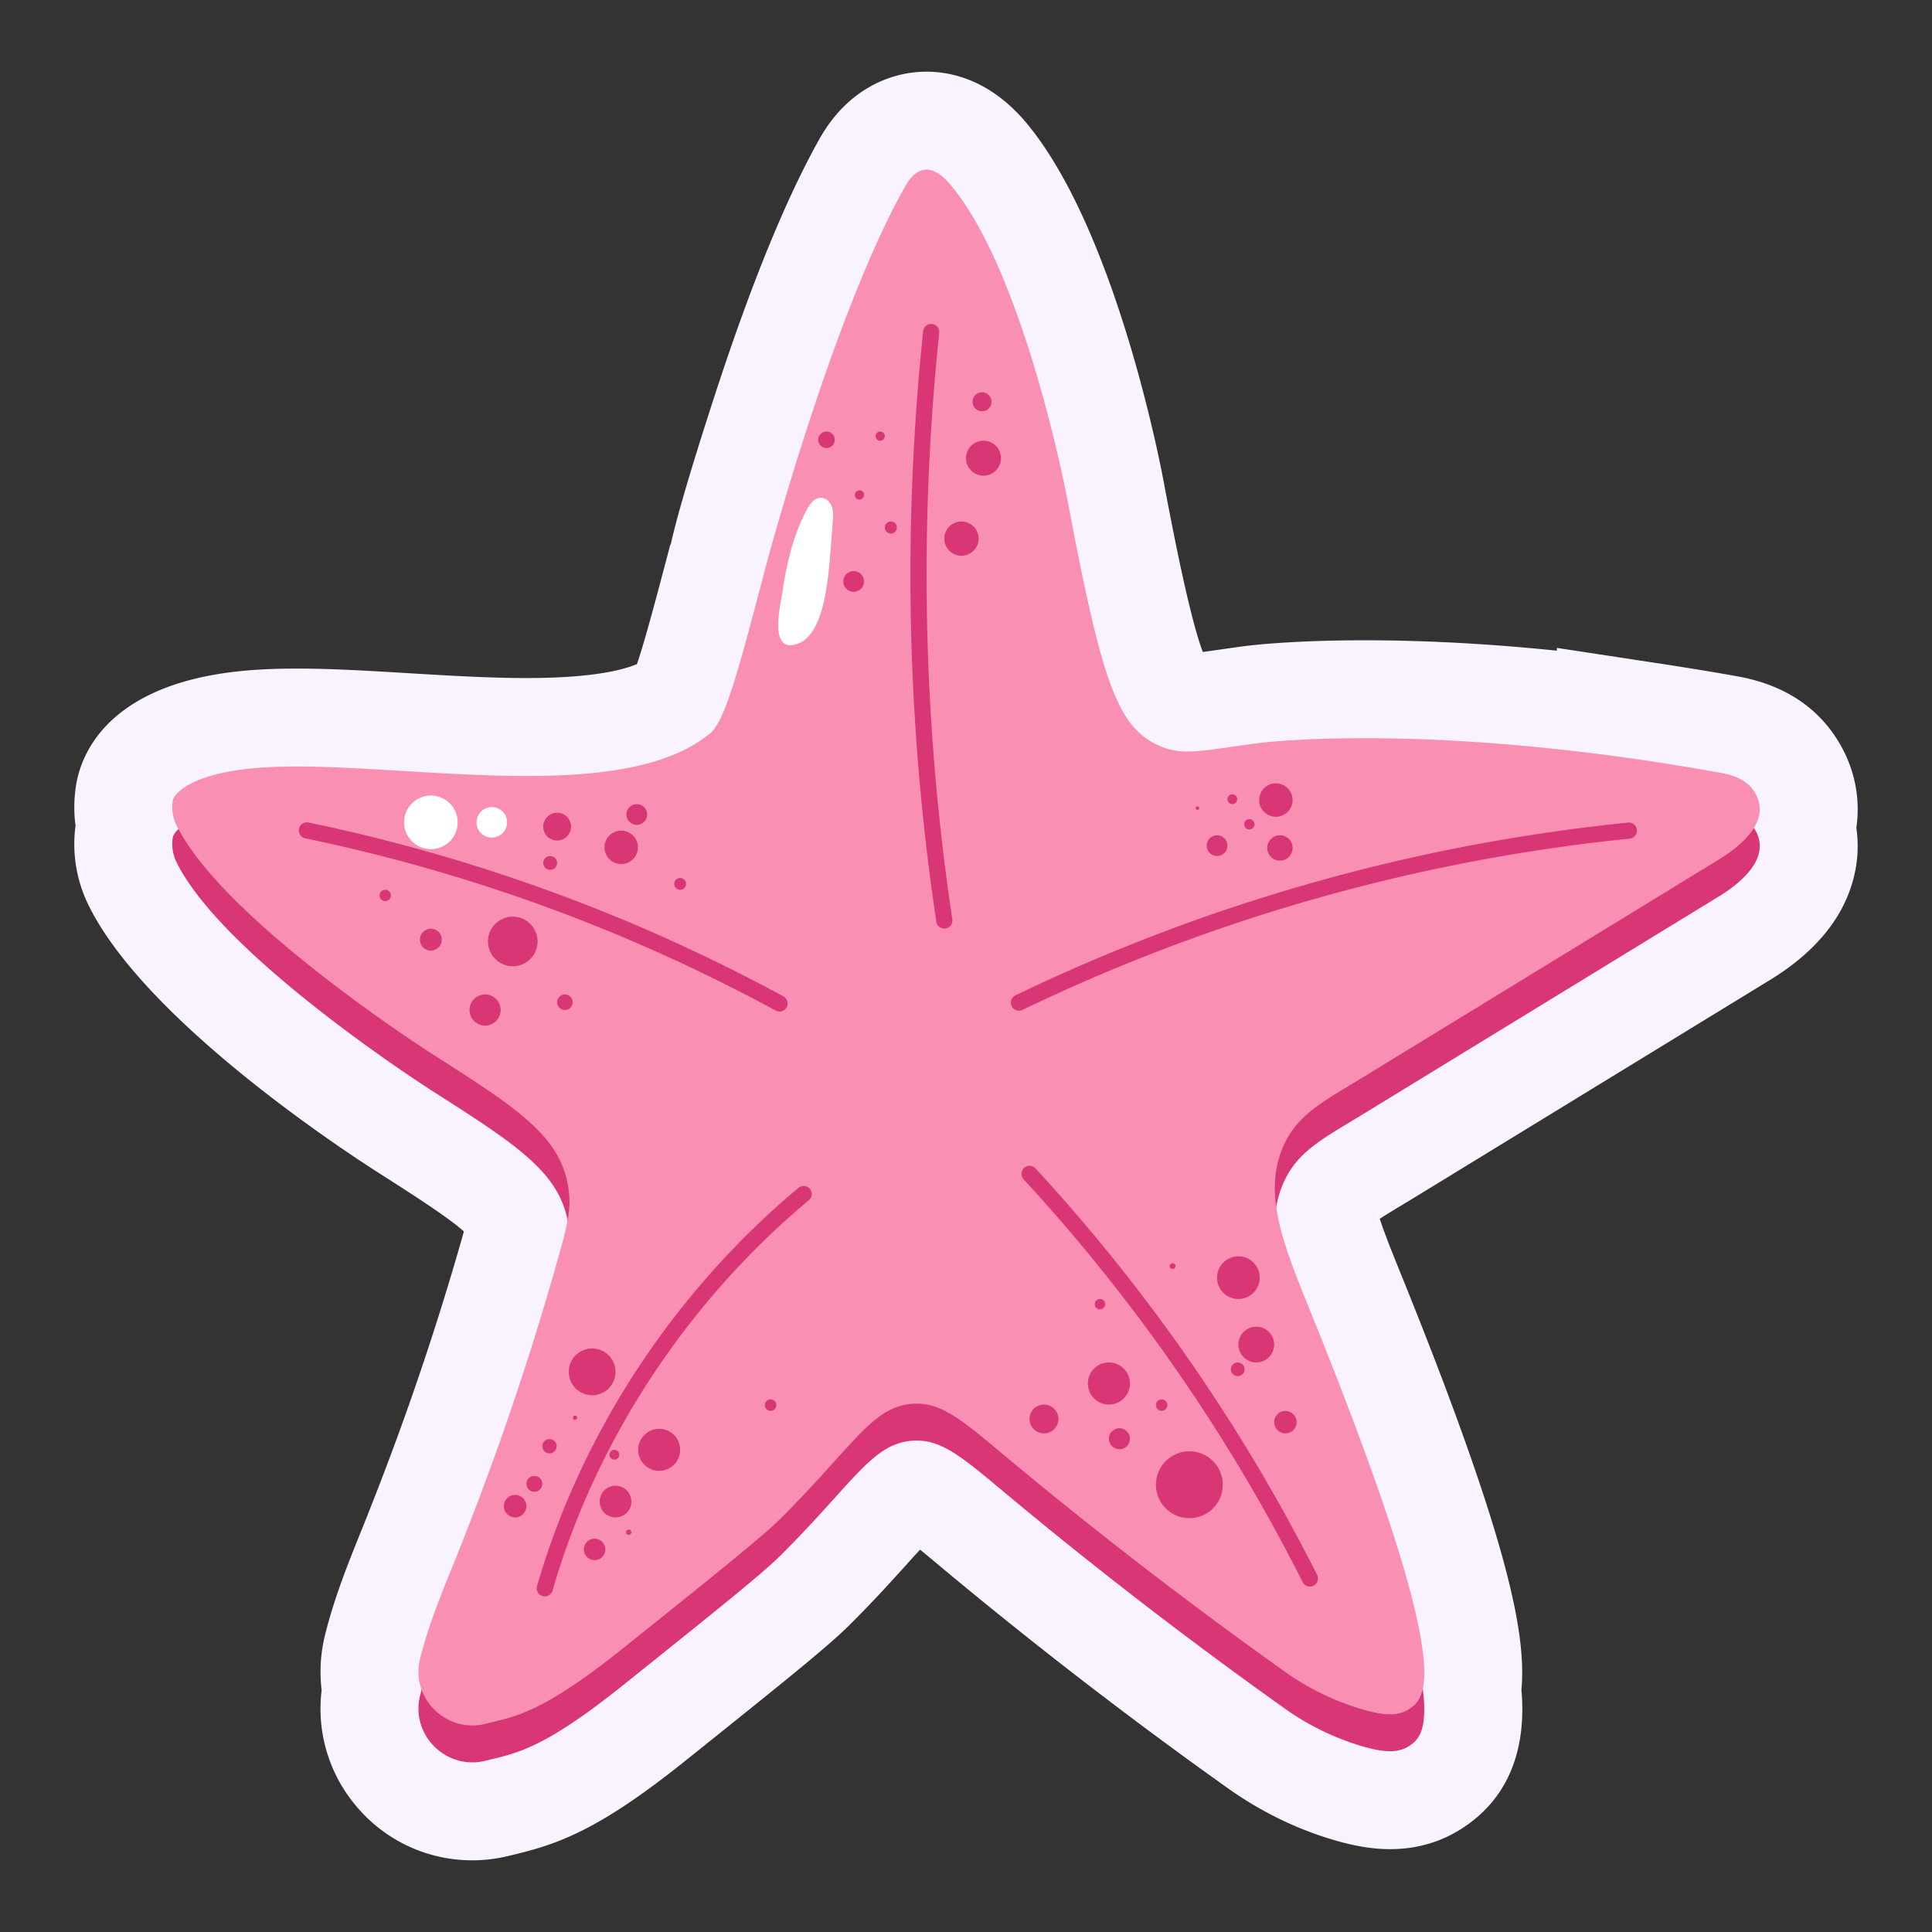 <svg xmlns="http://www.w3.org/2000/svg" viewBox="0 0 2498.752 2498.752"><rect x="0" y="0" width="2498.752" height="2498.752" fill="#333333" stroke="none"/><defs><style>.cls-1{fill:#f8f3ff;}.cls-2{fill:#d93675;}.cls-3{fill:#f98fb3;}.cls-4{fill:#fff;}</style></defs><g id="Star_Fish" data-name="Star Fish"><path class="cls-1" d="M610.864,2406.031c-60.708,0-117.1-27.6-154.717-75.724A194.557,194.557,0,0,1,416,2185.949q-1.155-9.378-1.4-18.854a197.054,197.054,0,0,1,5.8-52.553c4.716-18.956,10.638-38.571,18.1-59.971,2.143-6.148,4.372-12.323,6.661-18.483,6.574-17.717,13.492-34.973,20.011-51.121l6.336-15.7c1.732-4.3,3.436-8.653,5.14-13l3.231-8.217A3697.715,3697.715,0,0,0,599.991,1592.69c-20.964-18.728-67.248-48.279-109.03-74.957l-1.546-.986c-50.014-31.933-303.162-198.726-375.225-346.683A178.1,178.1,0,0,1,97.7,1067.993a179.446,179.446,0,0,1,.807-53.156c6.114-37.307,38.3-126.328,204.484-145.981,23.607-2.789,50.041-4.146,80.817-4.146,45.752,0,94.2,2.925,145.505,6.02,50.728,3.059,103.181,6.226,151.5,6.222,83.152,0,123.651-9.812,143.028-18.118,10.26-29.774,26.31-90.707,43.127-154.544l.479.124c6.29-28.472,21.152-82.784,56.273-190.864,46.748-143.854,92.51-256.112,136.017-333.648,36.463-65.043,89.334-81.6,117.605-85.675a147.134,147.134,0,0,1,20.994-1.506c34.388,0,85.159,12.045,131.762,69.421,111.5,137.245,168.586,427.129,174.731,459.729,9.45,50.162,32.637,173.241,50.812,221.362,6.8-.906,14.395-1.995,21.575-3.025,9.33-1.339,19.64-2.817,31.138-4.375,5.888-.795,59.866-7.716,156.062-7.716,78.916,0,162.309,4.506,249.2,13.44v-3.6l145.739,22.2,6.368,1.011c9.243,1.425,18.675,2.934,28.193,4.49l12.336,2.013c13.164,2.2,26.431,4.487,39.942,6.918l1.391.247c55.6,10.044,97.841,35.947,125.549,76.983,18.759,27.748,28.967,59.579,29.49,91.993a165.834,165.834,0,0,1-1.732,26.7,164.827,164.827,0,0,1-2.2,59.56c-11.946,54.013-48.783,100.235-109.487,137.381l-459.07,280.891c-6.12,3.745-11.992,7.286-17.624,10.681-9.308,5.61-20,12.054-28.008,17.327,5.038,15.27,11.628,32.192,17.541,47.026q4.616,11.574,9.555,23.729l3.773,9.329q8.136,20.164,15.706,39.219c9.93,25,19.442,49.382,28.268,72.455,10.746,28.082,20.784,55.036,29.839,80.106q5.4,14.95,10.335,29,4.954,14.092,9.469,27.343,2.264,6.642,4.431,13.109c7.051,21.031,13.5,41.185,19.158,59.866,1.1,3.64,2.2,7.3,3.262,10.888q3.219,10.887,6.024,20.917c.978,3.5,1.89,6.8,2.768,10.045,7.125,26.248,12.5,49.311,16.421,70.485,1.957,10.567,3.559,20.778,4.762,30.343.925,7.372,1.636,14.578,2.118,21.446.35,5.013.566,9.642.684,14.027.062,2.5.093,4.772.1,6.98.015,7.957-.3,15.576-.962,22.942,3.473,39.865,2.715,114.739-59.078,166.128-31.814,26.453-69.093,39.862-110.8,39.862h0c-22.7,0-46.535-3.974-75.007-12.5-47.762-14.306-93.4-36.809-135.661-66.886-128.735-91.635-255.422-189.491-376.549-290.848-5.572-4.664-13.17-11.019-20.7-17.135-5.446,5.912-11.149,12.239-16.384,18.041-19.179,21.263-43.05,47.725-74.271,78.856-28.549,28.466-82.688,71.844-213.491,176.649-111.633,89.442-164.007,107.069-220.9,120.839l-6.5,1.587A197.807,197.807,0,0,1,610.864,2406.031Z"></path><path class="cls-2" d="M918.45,996.2c19.443-16.123,36.641-81.434,71.046-212.058,0,0,85.605-325.025,180.705-494.511,4.363-7.779,12.681-20.48,25.224-22.289,16.387-2.363,31.195,16.054,36.487,22.569,94.369,116.155,148.443,403.162,148.443,403.162,44.33,235.3,64.4,292.455,115.477,317.56,31.32,15.4,53.92,8.717,129.541-1.536,0,0,221.754-30.067,599.69,38.135,12.36,2.232,32.088,6.913,43.095,23.213,24.347,36.043-13.054,69.384-45.068,88.973q-229.539,140.445-459.069,280.89c-50.967,31.188-84.012,47.53-102.475,86.131-30.684,64.148-.95,132.734,36.371,225.173,170.465,422.267,152.536,483.8,129.767,502.741-14.545,12.1-31.049,14.622-68.472,3.413a337.438,337.438,0,0,1-98.557-48.745q-189.828-135.123-368.712-284.8c-49.242-41.2-74.788-61.471-107.065-61.065-55.214.7-77.953,51.5-175.012,148.271-23.7,23.63-83.632,71.648-203.495,167.687-104.514,83.738-138.188,88.16-178.447,98.144-50.915,12.623-97.27-33.49-84.6-84.392,10.89-43.778,28.761-86.507,45.682-128.524a3808.43,3808.43,0,0,0,136.17-401.2c10.862-39,13.639-57.794,9.48-81.907-11.366-65.846-68.1-101.672-177.072-171.247,0,0-269.432-172.023-329.513-295.386a52.57,52.57,0,0,1-4.568-31.479c1.235-7.53,20.041-31.943,94.369-40.73C479.511,1023.283,794.939,1098.624,918.45,996.2Z"></path><path class="cls-3" d="M918.45,948.452c19.443-16.122,36.641-81.433,71.046-212.058,0,0,85.605-325.025,180.705-494.51,4.363-7.779,12.681-20.481,25.224-22.29,16.387-2.362,31.195,16.055,36.487,22.569,94.369,116.156,148.443,403.162,148.443,403.162,44.33,235.3,64.4,292.456,115.477,317.561,31.32,15.4,53.92,8.716,129.541-1.537,0,0,221.754-30.066,599.69,38.136,12.36,2.231,32.088,6.913,43.095,23.212,24.347,36.044-13.054,69.385-45.068,88.973q-229.539,140.446-459.069,280.891c-50.967,31.188-84.012,47.529-102.475,86.131-30.684,64.147-.95,132.733,36.371,225.173,170.465,422.266,152.536,483.8,129.767,502.74-14.545,12.1-31.049,14.622-68.472,3.414a337.438,337.438,0,0,1-98.557-48.745q-189.828-135.123-368.712-284.8c-49.242-41.2-74.788-61.47-107.065-61.064-55.214.694-77.953,51.5-175.012,148.27-23.7,23.631-83.632,71.649-203.495,167.688-104.514,83.738-138.188,88.16-178.447,98.144-50.915,12.623-97.27-33.491-84.6-84.392,10.89-43.778,28.761-86.508,45.682-128.525a3808.413,3808.413,0,0,0,136.17-401.2c10.862-39,13.639-57.794,9.48-81.907-11.366-65.847-68.1-101.673-177.072-171.247,0,0-269.432-172.024-329.513-295.387a52.566,52.566,0,0,1-4.568-31.478c1.235-7.531,20.041-31.943,94.369-40.731C479.511,975.538,794.939,1050.88,918.45,948.452Z"></path><path class="cls-2" d="M1221.329,1200.988a10.446,10.446,0,0,1-10.315-8.894,3025.034,3025.034,0,0,1-17.053-763.714,10.443,10.443,0,1,1,20.772,2.176,3004.083,3004.083,0,0,0,16.938,758.437,10.443,10.443,0,0,1-8.778,11.879A10.624,10.624,0,0,1,1221.329,1200.988Z"></path><path class="cls-2" d="M1317.835,1307.22a10.446,10.446,0,0,1-4.539-19.858,2376.77,2376.77,0,0,1,792.367-223.453,10.443,10.443,0,0,1,2.108,20.779,2355.8,2355.8,0,0,0-785.411,221.495A10.406,10.406,0,0,1,1317.835,1307.22Z"></path><path class="cls-2" d="M1694.134,2051.97a10.439,10.439,0,0,1-9.332-5.746,2290.246,2290.246,0,0,0-360.923-520.977,10.445,10.445,0,0,1,15.361-14.156,2311.187,2311.187,0,0,1,364.213,525.729,10.45,10.45,0,0,1-9.319,15.15Z"></path><path class="cls-2" d="M704.625,2064.7a10.45,10.45,0,0,1-10.039-13.344c57.058-197.69,177.145-380.617,338.141-515.085a10.444,10.444,0,1,1,13.388,16.033c-157.831,131.823-275.544,311.113-331.457,504.845A10.455,10.455,0,0,1,704.625,2064.7Z"></path><path class="cls-2" d="M1008.187,1308.264a10.373,10.373,0,0,1-4.97-1.268,2221.446,2221.446,0,0,0-608.412-222.739,10.444,10.444,0,0,1,4.242-20.453,2242.178,2242.178,0,0,1,614.131,224.833,10.446,10.446,0,0,1-4.991,19.627Z"></path><circle class="cls-2" cx="1548.705" cy="1045.205" r="2.238"></circle><circle class="cls-2" cx="1593.838" cy="1033.642" r="6.341"></circle><circle class="cls-2" cx="1574.069" cy="1093.696" r="13.428"></circle><circle class="cls-2" cx="1615.846" cy="1066.094" r="6.714"></circle><circle class="cls-2" cx="1650.162" cy="1034.761" r="21.634"></circle><circle class="cls-2" cx="1655.384" cy="1096.68" r="16.412"></circle><circle class="cls-2" cx="720.552" cy="1069.146" r="17.99"></circle><circle class="cls-2" cx="803.445" cy="1095.934" r="21.634"></circle><circle class="cls-2" cx="711.557" cy="1116.119" r="8.995"></circle><circle class="cls-2" cx="823.587" cy="1053.412" r="13.428"></circle><circle class="cls-2" cx="879.681" cy="1143.133" r="7.661"></circle><circle class="cls-2" cx="498.228" cy="1158.154" r="7.36"></circle><circle class="cls-2" cx="557.263" cy="1215.295" r="14.174"></circle><circle class="cls-2" cx="663.196" cy="1217.614" r="32.078"></circle><circle class="cls-2" cx="627.388" cy="1306.308" r="20.142"></circle><circle class="cls-2" cx="730.623" cy="1296.237" r="10.071"></circle><circle class="cls-2" cx="1138.402" cy="564.032" r="5.968"></circle><circle class="cls-2" cx="1111.545" cy="640.124" r="5.968"></circle><circle class="cls-2" cx="1068.966" cy="568.775" r="10.712"></circle><circle class="cls-2" cx="1104.085" cy="752.025" r="13.428"></circle><circle class="cls-2" cx="1152.203" cy="682.274" r="7.833"></circle><circle class="cls-2" cx="1271.998" cy="592.608" r="22.608"></circle><circle class="cls-2" cx="1270.072" cy="519.644" r="12.309"></circle><circle class="cls-2" cx="1243.504" cy="696.6" r="22.16"></circle><circle class="cls-2" cx="1601.671" cy="1652.454" r="27.602"></circle><circle class="cls-2" cx="1624.798" cy="1738.991" r="23.126"></circle><circle class="cls-2" cx="1434.193" cy="1789.347" r="27.229"></circle><circle class="cls-2" cx="1538.261" cy="1920.271" r="43.268"></circle><circle class="cls-2" cx="1662.471" cy="1839.329" r="14.547"></circle><circle class="cls-2" cx="1600.838" cy="1770.982" r="8.864"></circle><circle class="cls-2" cx="1422.63" cy="1686.771" r="6.714"></circle><circle class="cls-2" cx="1516.587" cy="1637.548" r="3.743"></circle><circle class="cls-2" cx="1350.209" cy="1835.226" r="18.65"></circle><circle class="cls-2" cx="1447.808" cy="1860.777" r="13.615"></circle><circle class="cls-2" cx="1502.453" cy="1817.322" r="7.46"></circle><circle class="cls-2" cx="769.006" cy="2003.912" r="13.909"></circle><circle class="cls-2" cx="796.092" cy="1942.076" r="20.497"></circle><circle class="cls-2" cx="852.537" cy="1875.15" r="27.163"></circle><circle class="cls-2" cx="996.661" cy="1817.322" r="7.46"></circle><circle class="cls-2" cx="813.173" cy="1981.706" r="3.416"></circle><circle class="cls-2" cx="740.994" cy="1947.494" r="5.418"></circle><circle class="cls-2" cx="794.628" cy="1881.494" r="6.344"></circle><circle class="cls-2" cx="666.226" cy="1947.983" r="14.591"></circle><circle class="cls-2" cx="710.687" cy="1870.436" r="9.273"></circle><circle class="cls-2" cx="765.834" cy="1774.294" r="30.258"></circle><circle class="cls-2" cx="743.704" cy="1833.615" r="2.709"></circle><circle class="cls-2" cx="691.116" cy="1919.174" r="10.298"></circle><path class="cls-4" d="M1043.412,659.287c4.041-7.613,10.232-15.966,18.841-15.559,6.432.3,11.666,5.816,13.713,11.921s1.576,12.729,1.083,19.149l-2.28,29.659c-1.748,22.761-3.506,45.588-7.974,67.975-2.784,13.948-6.68,27.846-13.7,40.217-4.509,7.947-10.635,15.461-19.057,19-41.183,17.33-24.669-48.369-22.089-66.04C1017.309,728.921,1025.915,692.256,1043.412,659.287Z"></path><circle class="cls-4" cx="557.263" cy="1063.576" r="34.669"></circle><circle class="cls-4" cx="636.08" cy="1063.576" r="19.744"></circle></g></svg>